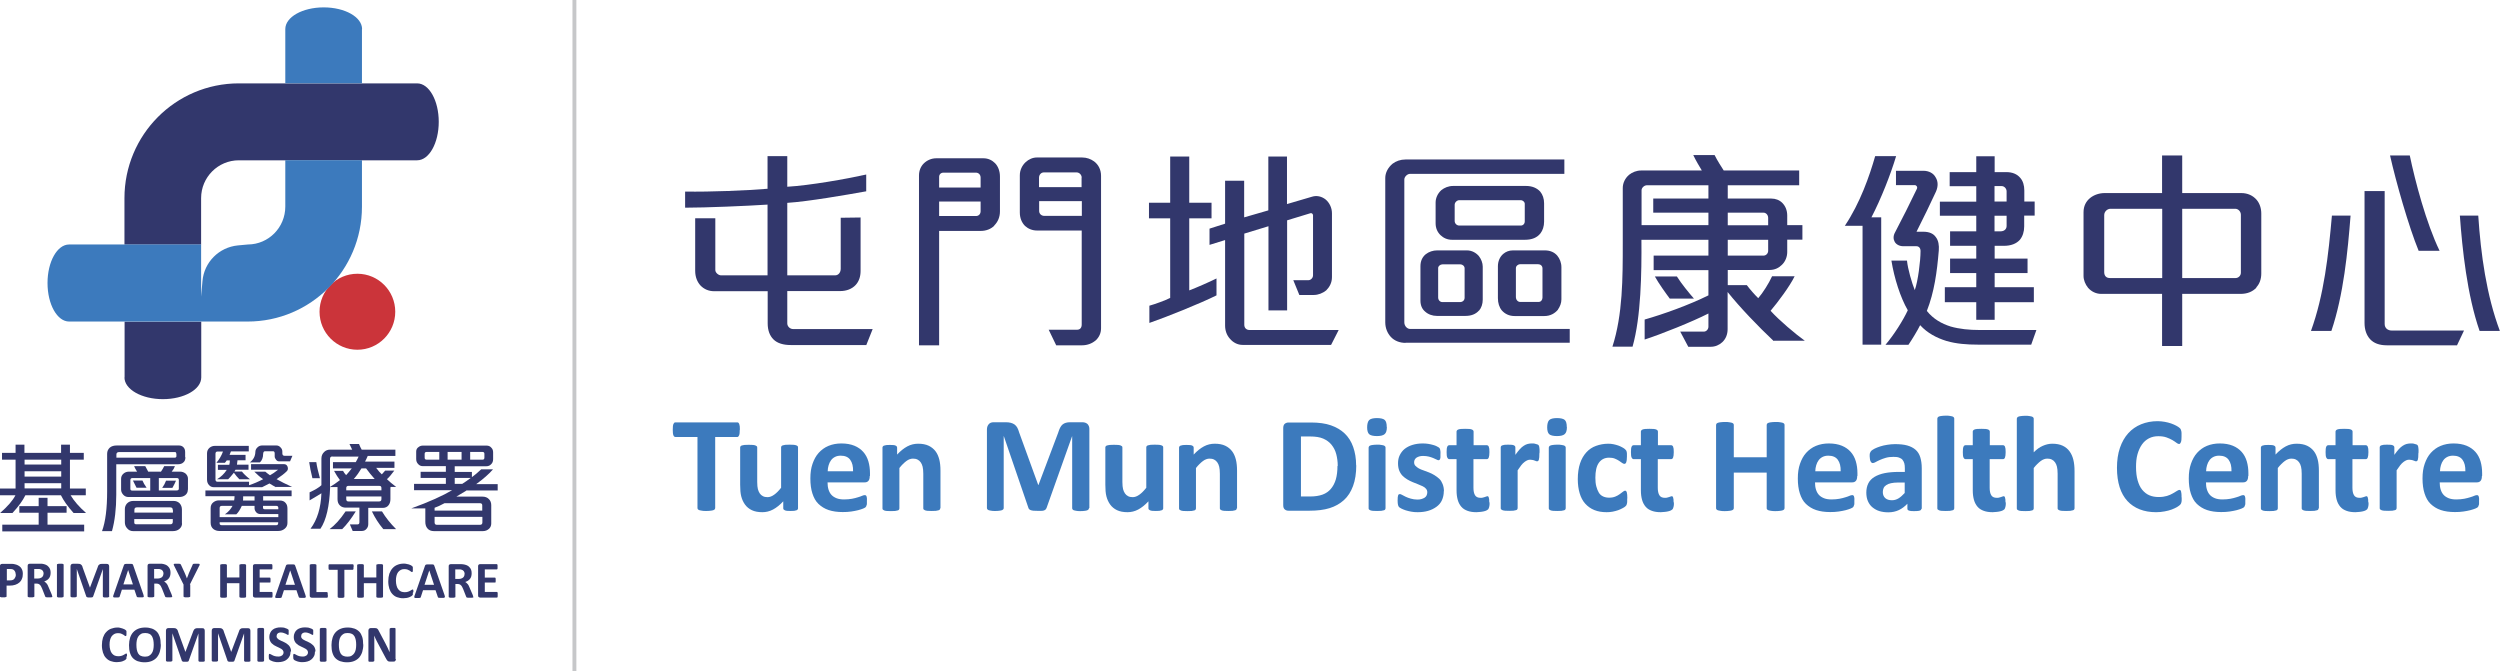 <?xml version="1.0" encoding="UTF-8"?><svg id="a" xmlns="http://www.w3.org/2000/svg" width="186.21" height="50" viewBox="0 0 186.21 50"><rect x="42.64" width=".29" height="50" fill="#c6c7c9"/><path d="M5.48,38.21c-.44-.49-.75-.93-.94-1.32H1.89c-.19.39-.51.83-.96,1.32H.01c.57-.5.95-.94,1.14-1.32H0v-.5h1.16v-2.15H.15v-.51h1.01v-.61h.66v.61h2.73v-.61h.66v.61h1.03v.51h-1.03v2.15h1.18v.5h-1.13c.25.42.63.86,1.15,1.32h-.94ZM.17,39.58v-.5h2.71v-.89h-1.44v-.49h1.44v-.62h.66v.62h1.42v.49h-1.42v.89h2.73v.5H.17ZM4.56,34.24H1.83v.36h2.73v-.36ZM4.56,35.1H1.83v.4h2.73v-.4ZM4.56,35.99H1.83v.39h2.73v-.39Z" fill="#32376c"/><path d="M13.81,34.06c0,.17-.05.3-.15.38-.09.09-.23.14-.41.14h-4.59v2.26c0,1.07-.11,1.97-.32,2.72h-.74c.26-.71.38-1.7.38-2.97v-2.79c0-.19.07-.34.2-.46.13-.11.3-.16.53-.16h4.61c.14,0,.25.04.34.13.09.09.13.21.13.36v.38ZM13.13,33.8c0-.08-.03-.13-.1-.13h-4.14c-.15,0-.22.06-.22.18v.24h4.34c.08,0,.13-.04.13-.11v-.18ZM13.99,36.48c0,.16-.06.29-.18.39-.12.1-.28.15-.46.15h-3.79c-.15,0-.28-.06-.38-.17-.1-.11-.16-.24-.16-.38v-.81c0-.17.07-.3.21-.41.11-.08.23-.12.38-.12h.6c-.11-.17-.18-.31-.22-.41h.83s.07.13.22.41h.95c.1-.14.18-.28.24-.41h.8c-.05.14-.13.28-.24.41h.63c.15,0,.28.05.4.14.12.11.18.24.18.38v.81ZM13.56,38.99c0,.16-.07.3-.2.41-.13.11-.29.16-.49.16h-2.96c-.18,0-.33-.07-.45-.22-.11-.12-.16-.27-.16-.44v-.98c0-.16.05-.29.15-.41.12-.13.28-.2.48-.2h2.99c.19,0,.34.06.46.18.11.12.17.28.17.46v1.04ZM11.19,35.61h-1.34c-.09,0-.14.05-.14.16v.64c0,.08.04.13.13.13h1.35v-.92ZM10.17,36.33c-.14-.27-.23-.45-.27-.54h.71c.06.15.16.33.31.54h-.76ZM12.87,37.99c0-.13-.06-.2-.19-.2h-2.48c-.13,0-.19.06-.19.19v.2h2.87v-.19ZM12.87,38.66h-2.87v.26c0,.09.05.13.15.13h2.54c.12,0,.18-.06.18-.19v-.21ZM13.32,35.75c0-.09-.04-.14-.13-.14h-1.36v.92h1.33c.1,0,.16-.04.16-.13v-.65ZM13.11,35.8c-.06.16-.16.34-.27.54h-.76c.12-.17.22-.35.29-.54h.74Z" fill="#32376c"/><path d="M19.6,36.97v.31h1.23c.2,0,.35.06.45.19.09.1.13.24.13.42v1.06c0,.17-.06.31-.19.42-.14.12-.3.18-.5.18h-4.37c-.18,0-.33-.05-.45-.14-.14-.11-.21-.27-.21-.47v-1.09c0-.18.06-.32.18-.42.12-.1.26-.16.43-.16h1.14c.02-.1.03-.2.03-.31h-2.17v-.43h6.42v.43h-2.14ZM20.56,36.29c-.12-.06-.28-.15-.49-.28l-.55.28h-3.58c-.15,0-.28-.05-.37-.16-.1-.1-.15-.24-.15-.41v-1.95c0-.17.06-.31.19-.42.11-.09.24-.14.4-.14h2.52v.41h-1.33c-.02.07-.06.16-.1.26h1.19v.4h-.6l-.04.33h.86v.38h-.97c-.03.06-.06.1-.08.13h.56c.09.13.29.33.6.58h-.79c-.15-.15-.28-.31-.41-.49-.2.25-.34.41-.43.49h-.83c.29-.17.54-.41.73-.7h-.66v-.38h.85c.03-.1.04-.21.04-.33h-.23c-.06.09-.11.15-.14.18h-.63c.22-.26.38-.54.49-.84h-.4c-.11,0-.16.06-.16.17v1.92c0,.1.05.16.14.16h2.36v.26c.34-.11.69-.26,1.05-.45-.2-.13-.42-.32-.66-.56h.82c.1.08.21.18.35.27.17-.09.37-.23.6-.41h-2.01v-.42h2.44c.14,0,.23.06.28.19.05.14.03.26-.07.35-.17.17-.42.36-.75.58.32.18.71.38,1.16.58h-1.2ZM20.73,38.29h-1.33c-.14,0-.25-.05-.33-.15-.07-.09-.11-.18-.11-.28v-.18h-.95c-.13.29-.27.5-.41.63h-.85c.26-.18.44-.39.57-.63h-.8c-.1,0-.16.05-.16.16v.68h4.37v-.23ZM20.73,38.9h-4.37v.09c0,.09.06.13.18.13h4.02c.11,0,.16-.05.16-.16v-.07ZM18.96,36.97h-.85c0,.15,0,.26-.01.31h.86v-.31ZM21.6,34.36h-.83c-.08,0-.15-.04-.21-.12-.06-.07-.1-.16-.1-.24v-.23c0-.1-.04-.16-.12-.16h-.6c-.08,0-.13.06-.14.19,0,.29-.09.5-.24.64h-.75c.26-.2.4-.45.41-.77,0-.14.06-.26.16-.35.09-.09.21-.14.34-.14h1.07c.12,0,.23.05.32.16.08.08.12.18.12.3v.13c0,.12.06.18.17.18h.58l-.18.42ZM20.73,37.83c0-.1-.05-.15-.15-.15h-.99v.13c0,.08.04.12.12.12h1.02v-.1Z" fill="#32376c"/><path d="M23.27,35.62c-.12-.48-.2-.88-.24-1.2h.53c.04.32.14.72.27,1.2h-.56ZM29.08,36.32v.86c0,.17-.04.32-.13.44-.1.14-.25.21-.44.21h-1.08v1.21c0,.13-.04.25-.13.35-.09.11-.21.16-.36.16h-.67l-.21-.49h.56c.1,0,.15-.05.15-.16v-1.09h-1.02c-.17,0-.32-.05-.43-.16-.12-.11-.18-.27-.18-.47v-.9h-.55c-.05,1.43-.29,2.46-.72,3.1h-.74c.5-.67.77-1.55.81-2.64-.11.08-.41.25-.88.53v-.6c.4-.18.7-.36.88-.53v-1.98c0-.21.07-.37.21-.5.11-.11.26-.17.44-.17h1.64l-.2-.42h.71c.06.16.13.3.2.42h2.51v.47h-2.06c-.08.18-.14.32-.2.42h2.19v.47h-1.36c.17.23.31.39.42.48.09-.09.17-.18.25-.28h.68c-.21.29-.4.51-.55.64.16.16.39.35.69.58h-.41ZM26.5,38.09c-.34.55-.68.99-1.01,1.32h-.94c.39-.29.79-.72,1.19-1.32h.75ZM24.76,34c-.12,0-.18.06-.18.18v2.09c.22-.13.47-.3.74-.51-.15-.19-.29-.42-.44-.69h.67c.05.1.13.21.23.32.08-.08.22-.25.42-.5h-1.4v-.47h1.7c.07-.12.14-.26.21-.41h-1.93ZM28.41,36.35c0-.11-.05-.16-.16-.16h-2.3c-.1,0-.16.05-.16.16v.17h2.62v-.16ZM28.41,36.98h-2.62v.19c0,.12.05.18.16.18h2.29c.11,0,.17-.06.17-.17v-.2ZM27.91,35.68c-.23-.25-.44-.52-.64-.79h-.35c-.16.27-.35.54-.57.79h1.56ZM28.55,39.41c-.34-.4-.62-.84-.85-1.32h.75c.27.45.62.89,1.05,1.32h-.96Z" fill="#32376c"/><path d="M34.79,36.51c-.32.2-.59.36-.8.48h1.94c.2,0,.37.06.49.19.11.11.17.26.17.45v1.36c0,.15-.05.28-.15.38-.12.12-.28.19-.47.19h-3.65c-.21,0-.38-.07-.49-.21-.1-.12-.15-.28-.15-.48v-1h-1.05c1.35-.49,2.36-.95,3.05-1.36h-2.84v-.47h2.37v-.44h-1.88v-.46h1.88v-.42h-1.72c-.14,0-.25-.05-.34-.15-.1-.1-.15-.22-.15-.38v-.56c0-.14.06-.26.19-.34.09-.07.2-.1.31-.1h4.74c.15,0,.27.05.36.16.09.09.13.2.13.35v.5c0,.16-.05.29-.15.38-.09.1-.21.15-.38.15h-2.33v.42h1.28v.39c.19-.13.42-.33.69-.58h.88c-.31.36-.73.72-1.25,1.1h1.6v.47h-2.28ZM32.72,33.66h-.93c-.11,0-.16.05-.16.14v.3c0,.09.05.14.16.14h.93v-.58ZM35.92,37.64c0-.11-.06-.16-.18-.16h-2.63c-.29.16-.54.27-.74.34v.21h3.55v-.38ZM35.92,38.5h-3.55v.41c0,.12.06.18.17.18h3.21c.12,0,.18-.06.18-.18v-.4ZM34.38,33.66h-1.04v.58h1.04v-.58ZM33.87,35.6v.44h.56c.21-.13.42-.28.63-.44h-1.19ZM36.08,33.8c0-.09-.05-.14-.15-.14h-.91v.58h.91c.1,0,.15-.05.15-.15v-.3Z" fill="#32376c"/><path d="M1.7,42.75c0,.14-.02.26-.07.37-.04.11-.11.2-.19.27-.08.07-.19.13-.31.17-.12.04-.26.06-.43.06h-.21v.8s0,.02-.01.03c0,.01-.02.02-.04.02-.02,0-.04.01-.08.02-.03,0-.07,0-.12,0s-.09,0-.12,0c-.03,0-.06,0-.08-.02-.02,0-.03-.01-.04-.02,0-.01-.01-.02-.01-.03v-2.24c0-.06.02-.11.05-.14.03-.03.07-.04.12-.04h.59c.06,0,.12,0,.17,0s.12.01.19.03c.07.01.15.04.23.08.08.04.14.09.2.15.05.06.09.13.12.21.03.08.04.17.04.27M1.17,42.79c0-.09-.02-.16-.05-.22-.03-.06-.07-.1-.11-.13-.04-.03-.09-.04-.14-.05-.05,0-.1-.01-.15-.01h-.21v.85h.23c.08,0,.15-.01.2-.03.05-.02.1-.05.13-.09.03-.04.06-.09.08-.14.02-.05.03-.11.03-.18" fill="#32376c"/><path d="M3.9,44.42s0,.03,0,.04c0,0-.02.02-.04.02-.02,0-.05.01-.08.01-.04,0-.09,0-.15,0-.05,0-.1,0-.13,0s-.06,0-.08-.01c-.02,0-.03-.02-.04-.03,0-.01-.01-.02-.02-.04l-.22-.56c-.03-.06-.05-.12-.08-.17-.03-.05-.05-.09-.09-.12-.03-.03-.07-.06-.11-.07-.04-.02-.09-.02-.14-.02h-.16v.95s0,.02-.01.03c0,.01-.02.02-.04.02-.02,0-.04.01-.08.02-.03,0-.07,0-.12,0s-.09,0-.12,0c-.03,0-.06,0-.08-.02-.02,0-.03-.01-.04-.02,0-.01-.01-.02-.01-.03v-2.27c0-.06.01-.1.04-.12.03-.03.06-.04.11-.04h.64c.07,0,.12,0,.16,0,.04,0,.08,0,.12,0,.1.01.19.04.27.07.08.03.15.08.2.14.06.06.1.12.13.2.03.08.04.16.04.26,0,.08-.01.16-.03.23-.02.07-.05.13-.09.18s-.09.1-.15.14c-.06.04-.13.07-.21.1.04.02.07.04.1.07.03.03.06.06.09.09.03.04.06.08.08.13.03.05.05.1.07.16l.21.49s.03.08.04.11c0,.02,0,.04,0,.05M3.25,42.73c0-.08-.02-.15-.06-.21-.04-.06-.1-.1-.18-.12-.03,0-.05-.01-.09-.02-.03,0-.08,0-.14,0h-.23v.71h.26c.07,0,.13,0,.19-.03.05-.02.1-.04.13-.07.04-.03.06-.07.08-.11.02-.04.03-.09.03-.15" fill="#32376c"/><path d="M4.74,44.42s0,.02-.01.03c0,.01-.02.02-.04.03-.02,0-.04.01-.08.02-.03,0-.07,0-.12,0s-.09,0-.12,0c-.03,0-.06,0-.08-.02-.02,0-.03-.01-.04-.03,0,0-.01-.02-.01-.03v-2.36s0-.02.01-.03c0-.01.02-.02.04-.02.02,0,.05-.01.08-.02.03,0,.07,0,.12,0s.09,0,.12,0c.03,0,.06,0,.08.02.02,0,.03.01.04.02,0,.01.01.02.01.03v2.36Z" fill="#32376c"/><path d="M8.14,44.42s0,.02-.01.03c0,.01-.02.02-.04.03-.02,0-.04.01-.07.02-.03,0-.07,0-.12,0s-.08,0-.12,0c-.03,0-.06,0-.07-.02-.02,0-.03-.01-.04-.03,0,0-.01-.02-.01-.03v-2.03h0l-.72,2.03s-.01.03-.02.04c-.01.01-.03.02-.05.03-.02,0-.05.01-.08.01-.03,0-.07,0-.11,0s-.08,0-.11,0c-.03,0-.06,0-.08-.02-.02,0-.04-.02-.05-.03-.01,0-.02-.02-.02-.04l-.7-2.03h0v2.03s0,.02-.01.03c0,.01-.02.02-.04.03-.02,0-.04.01-.07.02-.03,0-.07,0-.12,0s-.08,0-.11,0c-.03,0-.06,0-.07-.02-.02,0-.03-.01-.04-.03,0,0-.01-.02-.01-.03v-2.22c0-.07.02-.12.05-.15.03-.03.08-.05.14-.05h.33c.06,0,.11,0,.15.01.04,0,.08.03.11.05.03.02.06.05.08.09.02.04.04.08.05.14l.54,1.49h0l.56-1.48c.02-.05.03-.1.05-.14.02-.04.04-.07.07-.09s.06-.04.09-.05c.04,0,.08-.01.12-.01h.34s.06,0,.09.01c.03,0,.05.02.06.04.02.02.03.04.04.06,0,.02.01.05.01.09v2.22Z" fill="#32376c"/><path d="M10.68,44.3s.03.08.03.11c0,.03,0,.05-.02.06-.01.01-.04.02-.07.02-.04,0-.08,0-.15,0s-.12,0-.15,0c-.04,0-.06,0-.08-.01-.02,0-.03-.01-.04-.02,0-.01-.01-.02-.02-.04l-.17-.5h-.93l-.16.49s-.01.03-.02.05c0,.01-.02.02-.04.03-.02,0-.04.01-.08.01-.03,0-.08,0-.13,0-.06,0-.1,0-.14,0-.03,0-.06-.01-.07-.03-.01-.01-.02-.04-.01-.06,0-.03.01-.06.03-.11l.77-2.21s.02-.04.03-.05c.01-.01.03-.02.05-.03.02,0,.05-.01.09-.01.04,0,.09,0,.16,0,.08,0,.14,0,.18,0,.04,0,.08,0,.1.01.03,0,.04.02.05.03.01.01.02.03.03.06l.77,2.21ZM9.54,42.47h0l-.35,1.06h.71l-.35-1.06Z" fill="#32376c"/><path d="M12.83,44.42s0,.03,0,.04c0,0-.02.02-.04.02-.02,0-.05.01-.08.01-.04,0-.09,0-.15,0-.05,0-.1,0-.13,0-.03,0-.06,0-.08-.01-.02,0-.03-.02-.04-.03,0-.01-.01-.02-.02-.04l-.22-.56c-.03-.06-.05-.12-.08-.17-.03-.05-.05-.09-.09-.12-.03-.03-.07-.06-.11-.07-.04-.02-.09-.02-.14-.02h-.16v.95s0,.02-.01.03c0,.01-.02.02-.04.02-.02,0-.04.01-.08.02-.03,0-.07,0-.12,0s-.09,0-.12,0c-.03,0-.06,0-.08-.02-.02,0-.03-.01-.04-.02,0-.01-.01-.02-.01-.03v-2.27c0-.06.01-.1.04-.12.03-.03.06-.04.11-.04h.64c.07,0,.12,0,.16,0,.04,0,.08,0,.12,0,.1.01.19.04.27.07.08.03.15.08.2.14.06.06.1.12.13.2s.04.16.04.26c0,.08-.01.16-.03.23-.02.07-.05.13-.09.18s-.09.1-.15.14c-.06.04-.13.07-.21.1.04.02.07.04.1.07.03.03.06.06.09.09.03.04.06.08.08.13.03.05.05.1.07.16l.21.49s.03.08.04.11c0,.02,0,.04,0,.05M12.18,42.73c0-.08-.02-.15-.06-.21-.04-.06-.1-.1-.18-.12-.03,0-.05-.01-.09-.02-.03,0-.08,0-.14,0h-.23v.71h.26c.07,0,.13,0,.19-.03.05-.02.1-.04.13-.07.04-.03.06-.07.08-.11.02-.04.03-.09.03-.15" fill="#32376c"/><path d="M14.17,43.54v.88s0,.02-.01.03c0,.01-.02.02-.04.02-.02,0-.04.01-.08.02-.03,0-.07,0-.12,0s-.09,0-.12,0c-.03,0-.06,0-.08-.02-.02,0-.03-.01-.04-.02,0-.01-.01-.02-.01-.03v-.88l-.68-1.36s-.04-.08-.05-.11c0-.03,0-.05.01-.06.01-.01.04-.02.08-.02.04,0,.09,0,.16,0,.06,0,.11,0,.14,0,.04,0,.06,0,.08.01.02,0,.04.02.04.03s.02.03.03.04l.28.61c.03.06.05.12.08.19.03.07.05.13.08.21h0c.02-.07.05-.14.08-.2.03-.07.05-.13.07-.19l.27-.61s.01-.04.02-.05c0-.01.02-.02.04-.03.02,0,.05-.01.08-.01.03,0,.08,0,.13,0,.07,0,.13,0,.17,0,.04,0,.07.01.08.02.01.01.02.03.01.06,0,.03-.02.06-.05.11l-.68,1.36Z" fill="#32376c"/><path d="M18.33,44.45s0,.02-.01.03c0,.01-.02.02-.04.02-.02,0-.04.01-.08.02-.03,0-.07,0-.12,0s-.09,0-.12,0c-.03,0-.06,0-.08-.02-.02,0-.03-.01-.04-.02,0-.01-.01-.02-.01-.03v-1.01h-.93v1.01s0,.02-.01.03c0,.01-.02.02-.04.02-.02,0-.04.01-.08.02-.03,0-.07,0-.12,0s-.09,0-.12,0c-.03,0-.06,0-.08-.02-.02,0-.03-.01-.04-.02,0-.01-.01-.02-.01-.03v-2.36s0-.02.01-.03c0-.01.02-.02.04-.02.02,0,.05-.01.08-.02.03,0,.07,0,.12,0s.09,0,.12,0c.03,0,.06,0,.08.02.02,0,.03.01.04.02,0,.01.01.02.01.03v.92h.93v-.92s0-.02.01-.03c0-.01.02-.02.04-.02.02,0,.04-.01.08-.02.03,0,.07,0,.12,0s.09,0,.12,0c.03,0,.06,0,.08.02.02,0,.03.01.04.02,0,.01.01.02.01.03v2.36Z" fill="#32376c"/><path d="M20.3,44.32s0,.07,0,.09c0,.02,0,.04-.01.06,0,.02-.01.03-.02.03-.01,0-.02.01-.03.01h-1.25s-.08-.01-.11-.04c-.03-.02-.04-.07-.04-.12v-2.17c0-.06.01-.1.04-.12.03-.03.06-.04.11-.04h1.24s.02,0,.03.01c0,0,.02.02.02.03,0,.02.01.04.01.06,0,.02,0,.06,0,.1,0,.04,0,.07,0,.09,0,.02,0,.05-.01.06,0,.02-.01.03-.02.03,0,0-.02.01-.03.01h-.89v.61h.75s.02,0,.03.01c0,0,.02.02.02.03,0,.01.01.03.01.06,0,.02,0,.06,0,.09s0,.07,0,.09c0,.02,0,.04-.01.06,0,.02-.01.03-.02.03,0,0-.02,0-.03,0h-.75v.7h.9s.02,0,.03.01c0,0,.02.02.02.03,0,.02.01.04.01.06,0,.02,0,.06,0,.09" fill="#32376c"/><path d="M22.75,44.33s.02.08.03.11c0,.03,0,.05-.02.06-.01.01-.04.02-.07.03-.04,0-.08,0-.15,0s-.12,0-.15,0c-.04,0-.06,0-.08-.01-.02,0-.03-.01-.04-.02,0-.01-.01-.02-.02-.04l-.17-.5h-.93l-.16.49s-.01.03-.02.05c0,.01-.02.02-.04.03-.02,0-.04.01-.08.01-.03,0-.08,0-.13,0-.06,0-.1,0-.14,0-.03,0-.06-.01-.07-.03-.01-.01-.02-.04-.01-.06,0-.03.01-.06.03-.11l.77-2.21s.02-.04.03-.05.03-.02.05-.03c.02,0,.05-.01.09-.01.04,0,.09,0,.16,0,.08,0,.14,0,.18,0,.04,0,.08,0,.1.01.02,0,.04.02.05.03.01.01.02.03.03.06l.77,2.21ZM21.61,42.5h0l-.35,1.06h.71l-.35-1.06Z" fill="#32376c"/><path d="M24.42,44.31s0,.07,0,.1c0,.03,0,.05-.01.06,0,.02-.01.03-.02.04,0,0-.02.01-.03.01h-1.14s-.08-.01-.11-.04c-.03-.02-.04-.07-.04-.12v-2.27s0-.02.01-.03c0-.01.02-.02.04-.02.02,0,.05-.01.08-.02.03,0,.07,0,.12,0s.09,0,.12,0c.03,0,.06,0,.08.02.02,0,.03.01.04.02,0,.01.01.02.01.03v2.01h.78s.02,0,.03.01c0,0,.02.02.02.03,0,.02.01.04.01.06,0,.03,0,.06,0,.1" fill="#32376c"/><path d="M26.33,42.23s0,.07,0,.1c0,.03,0,.05-.01.06,0,.02-.01.03-.02.04,0,0-.02.01-.03.01h-.62v2.01s0,.02-.01.03c0,.01-.02.02-.04.03-.02,0-.05.01-.08.02-.03,0-.07,0-.12,0s-.09,0-.12,0c-.03,0-.06,0-.08-.02-.02,0-.03-.01-.04-.03,0-.01-.01-.02-.01-.03v-2.01h-.62s-.02,0-.03-.01c0,0-.02-.02-.02-.04,0-.02-.01-.04-.01-.06,0-.03,0-.06,0-.1s0-.07,0-.1c0-.03,0-.05.01-.06,0-.02.01-.03.02-.03,0,0,.02-.01.03-.01h1.75s.02,0,.03.01c0,0,.02.02.02.03,0,.02.01.04.01.06,0,.03,0,.06,0,.1" fill="#32376c"/><path d="M28.53,44.45s0,.02-.01.03c0,.01-.02.02-.04.02-.02,0-.04.01-.08.02-.03,0-.07,0-.12,0s-.09,0-.12,0c-.03,0-.06,0-.08-.02-.02,0-.03-.01-.04-.02,0-.01-.01-.02-.01-.03v-1.01h-.93v1.01s0,.02-.01.03c0,.01-.02.02-.04.02-.02,0-.04.01-.08.02-.03,0-.07,0-.12,0s-.09,0-.12,0c-.03,0-.06,0-.08-.02-.02,0-.03-.01-.04-.02,0-.01-.01-.02-.01-.03v-2.36s0-.02.01-.03c0-.01.02-.02.04-.02.02,0,.05-.01.08-.02.03,0,.07,0,.12,0s.09,0,.12,0c.03,0,.06,0,.08.02.02,0,.03.01.04.02,0,.01.01.02.01.03v.92h.93v-.92s0-.02.01-.03c0-.01.02-.02.04-.02.02,0,.04-.01.08-.02.03,0,.07,0,.12,0s.09,0,.12,0c.03,0,.06,0,.08.02.02,0,.03.01.04.02,0,.01.01.02.01.03v2.36Z" fill="#32376c"/><path d="M30.75,44.14s0,.06,0,.08c0,.02,0,.04,0,.06,0,.02,0,.03-.02.04,0,.01-.02.02-.03.04-.01.01-.04.03-.08.06-.04.02-.09.05-.15.07-.06.02-.12.04-.2.05-.08.01-.16.02-.24.02-.17,0-.32-.03-.46-.08-.14-.05-.25-.13-.35-.24-.1-.11-.17-.24-.22-.39-.05-.16-.08-.34-.08-.55s.03-.4.08-.57c.06-.16.14-.3.24-.41.1-.11.22-.2.36-.25.14-.06.3-.09.47-.09.07,0,.14,0,.2.02.06.01.12.03.18.04.05.02.1.04.15.06.04.02.07.05.09.06.02.02.03.03.04.04,0,.01.01.03.02.05,0,.02,0,.04,0,.06,0,.02,0,.05,0,.09,0,.04,0,.07,0,.1,0,.03,0,.05-.01.06,0,.02-.01.03-.02.04,0,0-.02.01-.03.01-.02,0-.04-.01-.07-.03-.03-.02-.07-.05-.11-.08-.05-.03-.1-.05-.17-.08-.06-.02-.14-.03-.23-.03-.1,0-.19.02-.26.06-.08.04-.14.1-.2.17-.05.07-.1.17-.12.27-.03.11-.04.23-.04.36,0,.15.02.27.05.38.03.11.07.2.13.27.06.07.12.12.2.16.08.03.17.05.27.05.09,0,.17-.01.23-.03.07-.02.12-.04.17-.07.05-.03.09-.05.12-.07.03-.02.05-.03.07-.03.01,0,.02,0,.03,0,0,0,.01.02.02.03,0,.02,0,.04.01.06,0,.03,0,.06,0,.11" fill="#32376c"/><path d="M33.11,44.33s.03.08.03.11c0,.03,0,.05-.02.06-.01.01-.04.02-.07.03-.04,0-.08,0-.15,0s-.12,0-.15,0c-.04,0-.06,0-.08-.01-.02,0-.03-.01-.04-.02,0-.01-.01-.02-.02-.04l-.17-.5h-.93l-.16.49s-.01.03-.02.05c0,.01-.02.02-.04.03-.02,0-.04.01-.08.01-.03,0-.08,0-.13,0-.06,0-.1,0-.14,0-.03,0-.06-.01-.07-.03-.01-.01-.02-.04-.01-.06,0-.03.01-.06.03-.11l.77-2.21s.02-.04.03-.05c.01-.01.03-.02.05-.03.02,0,.05-.01.09-.01.04,0,.09,0,.16,0,.08,0,.14,0,.18,0,.04,0,.08,0,.1.01.03,0,.04.02.05.03.01.01.02.03.03.06l.77,2.21ZM31.97,42.5h0l-.35,1.06h.71l-.35-1.06Z" fill="#32376c"/><path d="M35.26,44.45s0,.03,0,.04c0,0-.02.02-.04.02-.02,0-.05.01-.08.01-.04,0-.09,0-.15,0-.05,0-.1,0-.13,0-.03,0-.06,0-.08-.01-.02,0-.03-.02-.04-.03,0-.01-.01-.02-.02-.04l-.22-.56c-.03-.06-.05-.12-.08-.17-.03-.05-.05-.09-.09-.12-.03-.03-.07-.06-.11-.07-.04-.02-.09-.02-.14-.02h-.16v.95s0,.02-.01.03c0,.01-.02.02-.04.02-.02,0-.04.01-.08.02-.03,0-.07,0-.12,0s-.09,0-.12,0c-.03,0-.06,0-.08-.02-.02,0-.03-.01-.04-.02,0-.01-.01-.02-.01-.03v-2.27c0-.06.01-.1.04-.12.03-.02.06-.04.11-.04h.64c.07,0,.12,0,.16,0,.04,0,.08,0,.12.01.1.01.19.04.27.07.08.03.15.08.2.14.06.06.1.12.13.2.03.08.04.16.04.26,0,.08-.01.16-.03.23-.02.07-.05.13-.09.18-.04.05-.09.1-.15.14-.06.04-.13.07-.21.1.04.02.07.04.1.07.03.03.06.06.09.09.03.04.06.08.08.13.03.05.05.1.07.16l.21.49s.03.08.04.11c0,.02,0,.04,0,.05M34.61,42.76c0-.08-.02-.15-.06-.21-.04-.06-.1-.1-.18-.12-.03,0-.05-.01-.09-.02-.03,0-.08,0-.14,0h-.23v.71h.26c.07,0,.13,0,.19-.03.05-.02.1-.04.13-.07.04-.03.06-.07.08-.11s.03-.09.03-.15" fill="#32376c"/><path d="M37.07,44.32s0,.07,0,.09c0,.02,0,.04-.01.06,0,.02-.01.03-.02.03,0,0-.02.01-.03.01h-1.25s-.08-.01-.11-.04c-.03-.02-.04-.07-.04-.12v-2.17c0-.06.01-.1.04-.12.03-.03.06-.04.11-.04h1.24s.02,0,.03.01c0,0,.02.02.02.03,0,.02.01.04.01.06,0,.02,0,.06,0,.1,0,.04,0,.07,0,.09,0,.02,0,.05-.01.06,0,.02-.01.03-.02.03,0,0-.02.01-.03.01h-.89v.61h.75s.02,0,.03.01c0,0,.02.02.02.03,0,.01.01.03.01.06,0,.02,0,.06,0,.09s0,.07,0,.09c0,.02,0,.04-.01.06,0,.02-.01.03-.02.03,0,0-.02,0-.03,0h-.75v.7h.9s.02,0,.03.01c0,0,.02.02.02.03,0,.02.01.04.01.06,0,.02,0,.06,0,.09" fill="#32376c"/><path d="M9.42,48.9s0,.06,0,.08c0,.02,0,.04,0,.06,0,.02,0,.03-.02.04,0,.01-.02.02-.03.04-.01.01-.04.03-.08.06-.04.02-.09.05-.15.07-.06.02-.12.04-.2.05-.08.01-.16.02-.24.02-.17,0-.32-.03-.46-.08-.14-.05-.25-.13-.35-.24-.1-.1-.17-.24-.22-.39-.05-.16-.08-.34-.08-.55s.03-.4.08-.57c.06-.16.13-.3.24-.41.1-.11.22-.2.36-.25s.3-.09.47-.09c.07,0,.14,0,.2.02.06.01.12.03.18.05.05.02.1.04.15.06.04.02.07.05.09.06.02.02.03.03.04.04,0,.01.01.03.02.04,0,.02,0,.04,0,.06,0,.02,0,.05,0,.09,0,.04,0,.07,0,.1,0,.03,0,.05-.01.07,0,.02-.01.03-.02.04,0,0-.02.01-.03.01-.02,0-.04-.01-.07-.03-.03-.02-.07-.05-.11-.08-.05-.03-.1-.05-.17-.08-.06-.02-.14-.03-.23-.03-.1,0-.19.02-.26.06-.08.04-.14.1-.2.17-.05.08-.1.17-.12.27-.03.11-.04.23-.04.36,0,.15.02.27.05.38.03.11.07.2.13.27.06.07.12.12.2.16.08.03.17.05.27.05.09,0,.17-.01.23-.03.07-.02.12-.04.17-.07.05-.03.09-.05.12-.07.03-.02.05-.03.07-.03.01,0,.02,0,.03,0,0,0,.01.02.02.03,0,.02,0,.04.01.06,0,.03,0,.06,0,.11" fill="#32376c"/><path d="M11.98,48c0,.21-.03.39-.08.56-.05.16-.13.3-.23.42-.1.11-.23.2-.38.26-.15.06-.32.09-.52.09s-.36-.03-.51-.08c-.14-.05-.26-.13-.36-.23-.1-.1-.17-.24-.22-.4-.05-.16-.07-.35-.07-.57,0-.2.03-.38.08-.55.05-.16.13-.3.23-.41.1-.11.23-.2.38-.26.15-.06.32-.09.52-.09s.35.03.5.08c.14.05.26.13.36.23.1.1.17.24.22.39.05.16.07.35.07.56M11.45,48.03c0-.13-.01-.25-.03-.36-.02-.11-.06-.2-.1-.28-.05-.08-.11-.14-.2-.18-.08-.04-.18-.06-.31-.06s-.23.02-.31.07c-.08.05-.15.11-.2.19-.05.08-.09.17-.11.28-.02.1-.03.22-.03.33,0,.14.01.26.03.37.02.11.06.2.1.28.05.08.11.14.2.18.08.04.19.06.31.06s.23-.02.31-.07c.08-.05.15-.11.2-.19.05-.08.09-.17.11-.28.02-.11.03-.22.03-.34" fill="#32376c"/><path d="M15.26,49.21s0,.02-.01.03c0,.01-.02.02-.04.03-.02,0-.04.01-.07.02-.03,0-.07,0-.12,0s-.08,0-.12,0c-.03,0-.06,0-.07-.02-.02,0-.03-.01-.04-.03,0-.01-.01-.02-.01-.03v-2.03h0l-.72,2.03s-.01.03-.02.04c-.01.01-.03.02-.05.03-.02,0-.05.01-.08.01-.03,0-.07,0-.11,0s-.08,0-.11,0c-.03,0-.06,0-.08-.02-.02,0-.04-.02-.05-.03-.01-.01-.02-.02-.02-.04l-.7-2.03h0v2.03s0,.02-.01.03c0,.01-.02.02-.04.03-.02,0-.04.01-.07.02-.03,0-.07,0-.12,0s-.08,0-.12,0c-.03,0-.06,0-.07-.02-.02,0-.03-.01-.04-.03,0-.01-.01-.02-.01-.03v-2.22c0-.07.02-.12.05-.15.03-.03.08-.05.14-.05h.33c.06,0,.11,0,.15.01.04,0,.08.03.11.05.03.02.06.05.08.09.02.04.04.08.05.14l.54,1.49h0l.56-1.48c.02-.05.03-.1.06-.14.02-.04.04-.07.07-.09.03-.02.06-.04.09-.05s.08-.01.12-.01h.34s.06,0,.09.01c.03,0,.05.02.06.04.02.02.03.04.04.06,0,.03.01.05.01.09v2.22Z" fill="#32376c"/><path d="M18.66,49.21s0,.02-.01.03c0,.01-.02.02-.04.03-.02,0-.04.01-.07.02-.03,0-.07,0-.12,0s-.08,0-.12,0c-.03,0-.05,0-.07-.02-.02,0-.03-.01-.04-.03,0-.01-.01-.02-.01-.03v-2.03h0l-.72,2.03s-.01.03-.02.04c-.01.01-.03.02-.05.03-.02,0-.05.01-.08.01-.03,0-.07,0-.11,0s-.08,0-.11,0c-.03,0-.06,0-.08-.02-.02,0-.04-.02-.05-.03-.01-.01-.02-.02-.02-.04l-.7-2.03h0v2.03s0,.02-.01.03c0,.01-.02.02-.04.03-.02,0-.04.01-.07.02-.03,0-.07,0-.12,0s-.08,0-.11,0c-.03,0-.06,0-.07-.02-.02,0-.03-.01-.04-.03,0-.01-.01-.02-.01-.03v-2.22c0-.07.02-.12.05-.15.03-.03.08-.05.14-.05h.33c.06,0,.11,0,.15.01.04,0,.08.03.11.05.03.02.06.05.08.09.02.04.04.08.05.14l.54,1.49h0l.56-1.48c.02-.05.03-.1.05-.14.02-.04.04-.07.07-.09.03-.02.06-.04.09-.05.04,0,.08-.01.12-.01h.34s.06,0,.09.01c.02,0,.05.02.06.04.02.02.03.04.04.06,0,.03.01.05.01.09v2.22Z" fill="#32376c"/><path d="M19.67,49.21s0,.02-.01.03c0,.01-.02.02-.04.03-.02,0-.04.01-.08.02-.03,0-.07,0-.12,0s-.09,0-.12,0c-.03,0-.06,0-.08-.02-.02,0-.03-.01-.04-.03,0-.01-.01-.02-.01-.03v-2.36s0-.02.01-.03c0-.01.02-.02.04-.03.02,0,.05-.01.08-.02.03,0,.07,0,.12,0s.09,0,.12,0c.03,0,.06,0,.08.02.02,0,.03.02.04.03,0,.01.01.02.01.03v2.36Z" fill="#32376c"/><path d="M21.64,48.53c0,.13-.02.25-.07.34-.05.1-.11.18-.2.25-.08.07-.18.12-.29.15-.11.03-.23.05-.36.05-.09,0-.17,0-.24-.02-.07-.01-.14-.03-.19-.05-.06-.02-.1-.04-.14-.06-.04-.02-.07-.04-.08-.06-.02-.02-.03-.04-.04-.07,0-.03-.01-.08-.01-.14,0-.04,0-.07,0-.1,0-.03,0-.05.01-.07,0-.02.01-.03.02-.04,0,0,.02-.01.03-.01.02,0,.04.01.08.03.03.02.07.04.13.07.05.03.11.05.18.07.07.02.15.03.25.03.06,0,.12,0,.17-.02.05-.02.09-.04.12-.06.03-.03.06-.06.08-.1.02-.04.03-.08.03-.13,0-.06-.02-.1-.05-.15-.03-.04-.07-.08-.12-.11-.05-.03-.11-.06-.17-.09s-.13-.06-.19-.09c-.07-.03-.13-.07-.19-.1-.06-.04-.12-.09-.17-.14-.05-.05-.09-.12-.12-.19-.03-.07-.05-.16-.05-.27,0-.12.02-.22.07-.32.04-.09.1-.17.18-.23.07-.06.16-.1.27-.13.1-.03.21-.04.32-.04.06,0,.12,0,.18.01.06,0,.11.02.16.04.05.02.1.03.14.05.04.02.07.04.08.05.01.01.02.02.03.03,0,0,0,.02.01.04,0,.01,0,.03,0,.06,0,.02,0,.05,0,.08,0,.04,0,.07,0,.09,0,.03,0,.05,0,.06,0,.02-.01.03-.02.04,0,0-.02.01-.03.01s-.04,0-.07-.03c-.03-.02-.07-.04-.11-.06-.05-.02-.1-.04-.16-.06-.06-.02-.12-.03-.19-.03-.06,0-.1,0-.14.02-.04.01-.08.03-.1.06-.03.02-.05.05-.06.09s-.02.07-.02.11c0,.06.01.1.05.14.03.04.07.08.12.11.05.03.11.06.17.09.06.03.13.06.2.09.07.03.13.07.2.11.06.04.12.09.17.14.05.05.09.12.12.19.03.07.05.16.05.26" fill="#32376c"/><path d="M23.46,48.53c0,.13-.02.25-.07.34-.05.1-.11.18-.2.25-.08.07-.18.12-.29.15-.11.03-.23.05-.36.05-.09,0-.17,0-.24-.02-.07-.01-.14-.03-.19-.05-.06-.02-.1-.04-.14-.06-.04-.02-.06-.04-.08-.06-.02-.02-.03-.04-.04-.07,0-.03-.01-.08-.01-.14,0-.04,0-.07,0-.1,0-.03,0-.05.01-.07,0-.02.01-.03.02-.04,0,0,.02-.01.03-.01.02,0,.04.01.08.03.03.02.07.04.13.07.05.03.11.05.18.07.07.02.15.03.25.03.06,0,.12,0,.17-.02.05-.02.09-.04.12-.06.03-.03.06-.06.08-.1.02-.04.03-.08.03-.13,0-.06-.02-.1-.05-.15-.03-.04-.07-.08-.12-.11-.05-.03-.11-.06-.17-.09-.06-.03-.13-.06-.19-.09-.07-.03-.13-.07-.19-.1-.06-.04-.12-.09-.17-.14-.05-.05-.09-.12-.12-.19-.03-.07-.05-.16-.05-.27,0-.12.02-.22.07-.32.04-.09.1-.17.18-.23.08-.06.16-.1.27-.13.1-.03.21-.04.32-.04.06,0,.12,0,.18.01.06,0,.11.02.17.04.05.02.1.03.14.05.04.02.07.04.08.05.01.01.02.02.03.03,0,0,0,.02.01.04,0,.01,0,.03,0,.06,0,.02,0,.05,0,.08,0,.04,0,.07,0,.09,0,.03,0,.05,0,.06,0,.02-.01.03-.02.04,0,0-.02.01-.03.01s-.04,0-.07-.03c-.03-.02-.07-.04-.11-.06-.05-.02-.1-.04-.16-.06-.06-.02-.12-.03-.19-.03-.06,0-.1,0-.14.02-.04.01-.07.03-.1.06-.03.02-.05.05-.06.09s-.02.07-.02.11c0,.06.01.1.04.14.03.04.07.08.12.11.05.03.11.06.17.09.06.03.13.06.2.09s.13.07.2.11c.06.04.12.09.17.14.05.05.09.12.12.19.03.07.05.16.05.26" fill="#32376c"/><path d="M24.32,49.21s0,.02-.01.03c0,.01-.02.02-.04.03-.02,0-.04.01-.08.02-.03,0-.07,0-.12,0s-.09,0-.12,0c-.03,0-.06,0-.08-.02-.02,0-.03-.01-.04-.03,0-.01-.01-.02-.01-.03v-2.36s0-.02.01-.03c0-.01.02-.02.04-.03.02,0,.05-.01.08-.02.03,0,.07,0,.12,0s.09,0,.12,0c.03,0,.06,0,.08.02.02,0,.03.02.04.03,0,.01.01.02.01.03v2.36Z" fill="#32376c"/><path d="M27.06,48c0,.21-.03.39-.08.56-.05.16-.13.3-.23.42-.1.11-.23.2-.38.26-.15.06-.32.09-.52.09s-.36-.03-.51-.08c-.14-.05-.26-.13-.36-.23-.1-.1-.17-.24-.22-.4-.05-.16-.07-.35-.07-.57,0-.2.03-.38.08-.55.05-.16.13-.3.23-.41.1-.11.23-.2.38-.26.15-.06.32-.09.52-.09s.35.03.5.08c.14.05.26.13.36.23.1.1.17.24.22.39.05.16.07.35.07.56M26.53,48.03c0-.13-.01-.25-.03-.36-.02-.11-.06-.2-.1-.28-.05-.08-.11-.14-.2-.18-.08-.04-.18-.06-.31-.06s-.23.02-.31.07c-.08.05-.15.11-.2.19-.05.08-.09.17-.11.28-.02.1-.03.22-.03.33,0,.14.01.26.03.37.02.11.06.2.1.28.05.08.11.14.2.18.08.04.18.06.31.06s.23-.02.31-.07c.08-.05.15-.11.2-.19.05-.08.09-.17.11-.28.02-.11.03-.22.03-.34" fill="#32376c"/><path d="M29.49,49.1s0,.06-.02.08c-.01.02-.02.04-.04.06-.02.02-.04.03-.06.03-.02,0-.05.01-.07.01h-.22s-.08,0-.12-.01c-.03,0-.06-.03-.09-.05-.03-.02-.05-.06-.08-.1-.03-.04-.05-.09-.09-.16l-.62-1.17c-.04-.07-.07-.14-.11-.22-.04-.08-.07-.16-.1-.23h0c0,.09,0,.18.01.28,0,.09,0,.19,0,.28v1.31s0,.02-.01.03c0,.01-.02.02-.04.03-.02,0-.04.01-.07.02-.03,0-.07,0-.11,0s-.08,0-.11,0c-.03,0-.05,0-.07-.02-.02,0-.03-.02-.03-.03,0-.01,0-.02,0-.03v-2.24c0-.06.02-.11.05-.14.04-.03.08-.05.13-.05h.27s.09,0,.12.01c.03,0,.06.02.09.04.03.02.05.05.07.08s.05.08.07.13l.48.91c.03.06.06.11.08.16.03.05.05.11.08.16.03.05.05.11.07.16.02.05.05.1.07.15h0c0-.09,0-.18,0-.28,0-.1,0-.19,0-.28v-1.17s0-.02.01-.03c0-.01.02-.02.04-.03.02,0,.04-.01.07-.02.03,0,.07,0,.11,0,.04,0,.08,0,.11,0,.03,0,.05,0,.07.02.02,0,.03.02.03.03,0,.01,0,.02,0,.03v2.24Z" fill="#32376c"/><path d="M29.44,23.22c0,1.56-1.26,2.83-2.82,2.83s-2.82-1.27-2.82-2.83,1.26-2.83,2.82-2.83,2.82,1.27,2.82,2.83Z" fill="#cb343a"/><path d="M32.68,9.07c0,1.59-.72,2.87-1.61,2.87h-13.28c-1.55,0-2.81,1.26-2.81,2.82v3.46h-5.71v-3.46c0-4.72,3.81-8.55,8.52-8.55h13.28c.89,0,1.61,1.28,1.61,2.87Z" fill="#32376c"/><path d="M9.27,28.11s0,0,0,0c0,.89,1.28,1.62,2.86,1.62s2.86-.72,2.86-1.62c0,0,0,0,0-.01v-4.14h-5.71v4.15Z" fill="#32376c"/><path d="M26.96,2.17v4.03h-5.71V2.17c0-.9,1.28-1.62,2.86-1.62s2.86.72,2.86,1.62Z" fill="#3c7abd"/><path d="M26.96,11.94v3.46c0,4.72-3.81,8.55-8.52,8.55H5.15c-.89,0-1.61-1.28-1.61-2.87s.72-2.87,1.61-2.87h9.83v3.88l.1-1.15c.12-1.41,1.23-2.52,2.63-2.66l.76-.07c1.54-.01,2.78-1.27,2.78-2.82v-3.46h5.71Z" fill="#3c7abd"/><path d="M64.54,25.7h-5.64c-.55,0-1-.13-1.29-.42-.27-.27-.43-.66-.43-1.2v-2.39h-4c-.39,0-.74-.15-1-.42-.24-.26-.4-.63-.4-1.1v-3.91h1.5v3.85c0,.21.24.4.43.4h3.46v-5.27c-1.53.1-4.61.23-6.14.23v-1.2c1.95.03,4.56-.08,6.14-.21v-2.43h1.47v2.28c1.69-.1,4.41-.58,5.88-.91v1.25c-1.5.27-4.33.76-5.88.86v5.4h3.56c.26,0,.42-.23.42-.49v-3.8l1.48-.02v3.98c0,.44-.13.79-.37,1.05-.27.29-.68.45-1.14.45h-3.95v2.41c0,.23.21.42.43.42h5.93l-.47,1.18Z" fill="#32376c"/><path d="M74.06,16.81c-.24.24-.6.39-1,.39h-3.11v8.52h-1.5v-12.65c0-.37.14-.68.35-.89.24-.24.58-.39.92-.39h3.54c.35,0,.64.15.85.36.24.24.37.61.37,1v2.6c0,.42-.16.79-.43,1.05ZM73.04,13.23c0-.23-.16-.37-.35-.37h-2.42c-.19,0-.32.13-.32.32v.79h3.09v-.74ZM73.04,15.01h-3.09v1.08h2.75c.18,0,.34-.13.34-.36v-.73ZM81.6,25.36c-.24.21-.6.36-1,.36h-1.93l-.56-1.16h2.11c.23,0,.35-.15.35-.39v-7h-3.33c-.35,0-.66-.13-.89-.34-.24-.24-.39-.58-.39-1v-2.77c0-.4.18-.74.42-.97.24-.23.55-.36.85-.36h3.37c.34,0,.64.11.89.29.32.24.52.61.52,1.08v11.35c0,.36-.14.66-.4.91ZM80.57,13.23c0-.18-.15-.39-.39-.39h-2.42c-.23,0-.37.19-.37.4v.7h3.17v-.71ZM80.57,14.98h-3.17v.73c0,.21.16.37.39.37h2.79v-1.1Z" fill="#32376c"/><path d="M85.61,24.05v-1.28c.4-.11,1.18-.39,1.55-.58v-5.93h-1.58v-1.16h1.58v-3.44h1.42v3.44h1.66v1.16h-1.66v5.37c.5-.19,1.47-.61,2.03-.89v1.26c-1.27.63-3.75,1.62-4.99,2.05ZM99.12,25.69h-6.57c-.37,0-.71-.18-.95-.47-.23-.26-.35-.6-.35-.97v-6.37l-1.16.36v-1.21l1.16-.37v-3.2h1.42v2.73l1.8-.52v-4.01h1.39v3.54l1.87-.55c.35-.11.72-.02,1.01.21.27.23.47.6.47,1.03v4.75c0,.42-.18.74-.43.99-.26.21-.6.34-.92.34h-1.08l-.45-1.1h1.13c.16,0,.34-.16.34-.36v-4.48c0-.1-.11-.18-.19-.15l-1.74.53v6.71h-1.39v-6.27l-1.8.55v6.79c0,.24.16.39.39.39h6.64l-.56,1.1Z" fill="#32376c"/><path d="M104.7,25.54c-.45,0-.84-.16-1.1-.44s-.42-.66-.42-1.1v-10.74c0-.4.21-.79.55-1.07.26-.19.58-.31.95-.31h11.84v1.07h-11.5c-.19,0-.42.21-.42.42v10.64c0,.29.23.49.42.49h11.9v1.03h-12.23ZM110.16,23.13c-.24.27-.58.4-1,.4h-2.14c-.32,0-.64-.11-.87-.32-.23-.19-.35-.47-.35-.82v-2.56c0-.39.14-.68.39-.89.24-.19.55-.29.85-.29h2.22c.37,0,.68.18.89.42.18.23.29.52.29.79v2.46c0,.32-.1.61-.27.81ZM114.73,17.39c-.24.31-.63.47-1.14.47h-5.44c-.34,0-.63-.13-.85-.34-.24-.23-.37-.53-.37-.89v-1.55c0-.31.14-.66.43-.92.23-.18.52-.31.89-.31h5.41c.47,0,.82.16,1.06.42.19.23.29.53.29.87v1.37c0,.34-.1.65-.27.87ZM109.09,19.98c0-.16-.16-.29-.31-.29h-1.34c-.16,0-.32.13-.32.27v2.2c0,.19.14.34.31.34h1.32c.19,0,.34-.13.34-.32v-2.2ZM113.57,15.18c0-.13-.13-.27-.31-.27h-4.57c-.16,0-.34.16-.34.34v1.21c0,.19.16.34.34.34h4.59c.16,0,.29-.13.29-.31v-1.31ZM116.04,23.07c-.23.27-.56.47-1.01.47h-2.22c-.4,0-.72-.16-.95-.42-.19-.23-.29-.55-.29-.91v-2.38c0-.36.14-.7.4-.92.19-.16.43-.26.72-.26h2.37c.42,0,.72.15.93.39.19.23.31.53.31.87v2.39c0,.27-.1.53-.26.76ZM114.89,19.99c0-.19-.15-.31-.32-.31h-1.34c-.16,0-.32.13-.32.29v2.15c0,.23.16.37.32.37h1.37c.18,0,.29-.16.29-.32v-2.18Z" fill="#32376c"/><path d="M132.11,25.4c-1.14-1.07-2.53-2.52-3.43-3.65v2.77c0,.39-.14.73-.4.97-.23.21-.52.34-.87.34h-1.66l-.6-1.13h1.76c.19,0,.34-.18.34-.36v-.99c-1.19.61-3.54,1.55-4.75,1.94v-1.49c1.4-.4,3.3-1.08,4.75-1.8v-1.88h-4.08v-1.08h4.08v-1.18h-4.99c.02,2.49-.03,5.74-.66,7.96h-1.5c.77-2.39.77-5.13.77-7.67v-4.14c0-.39.18-.74.47-.99.24-.19.56-.32.89-.32h4.53c-.13-.21-.47-.78-.64-1.15h1.59c.18.37.52.91.68,1.15h5.62v1.1h-5.32v.99h3.24c.32,0,.61.11.82.32.23.23.37.55.37.95v.71h1.13v1.08h-1.13v.92c0,.34-.13.7-.39.95-.23.23-.53.39-.93.39h-3.11v1.13h1.42c.23.31.61.74.85.97.34-.39.79-1.1,1.03-1.63h1.68c-.35.73-1.24,1.92-1.79,2.57.63.7,1.85,1.73,2.55,2.23h-2.3ZM127.25,15.84h-4.11v-1.05h4.11v-.99h-4.59c-.18,0-.39.18-.39.37v2.6h4.98v-.94ZM124.37,22.24c-.27-.36-.84-1.15-1.11-1.65h1.64c.32.52.92,1.25,1.27,1.65h-1.8ZM131.7,16.23c0-.21-.15-.39-.35-.39h-2.66v.94h3.01v-.55ZM131.7,17.86h-3.01v1.18h2.66c.19,0,.35-.16.35-.36v-.82Z" fill="#32376c"/><path d="M139.4,16.19h.72v9.48h-1.39v-8.85h-1.32c1.14-1.7,1.84-3.72,2.26-5.19h1.56c-.4,1.34-1.13,3.2-1.84,4.56ZM151.3,25.67h-3.99c-.81,0-1.59-.06-2.32-.27-.74-.23-1.42-.58-1.97-1.18-.18.37-.61,1.08-.87,1.46h-1.71c.63-.74,1.32-1.83,1.66-2.57-.55-.95-1.01-2.39-1.22-3.7h1.16c.06.63.37,1.68.58,2.2.24-.65.43-2.18.43-2.91,0-.23-.13-.36-.31-.36h-.97c-.29,0-.53-.13-.64-.32-.11-.19-.13-.44.02-.71.47-.89,1.22-2.38,1.63-3.25.06-.13-.03-.27-.16-.27h-1.4v-1.07h2.03c.43,0,.77.19.93.5.18.29.19.66.02,1.05-.32.71-1,2.1-1.45,2.99h.5c.47,0,.76.15.93.39.21.26.26.63.23,1-.13,1.6-.34,3.12-.89,4.51.48.6,1.1.95,1.77,1.16.66.19,1.4.26,2.14.26h4.25l-.39,1.1ZM150.77,16.07v.79c0,.4-.11.74-.32,1-.26.29-.66.45-1.19.45h-.69v.95h2.45v1.08h-2.45v1.05h2.92v1.12h-2.92v1.31h-1.37v-1.31h-2.34v-1.12h2.34v-1.05h-1.95v-1.08h1.95v-.95h-1.95v-1.08h1.95v-1.16h-2.71v-1.05h2.71v-1.15h-1.98v-1.05h1.98v-1.18h1.37v1.18h.87c.47,0,.81.16,1.03.42.21.23.31.57.31.95v.82h.77v1.05h-.77ZM149.46,14.25c0-.19-.16-.39-.37-.39h-.53v1.15h.9v-.76ZM149.46,16.07h-.9v1.16h.45c.27,0,.45-.16.45-.4v-.76Z" fill="#32376c"/><path d="M168.07,21.42c-.29.31-.69.47-1.18.47h-4.35v3.88h-1.5v-3.88h-4.53c-.4,0-.74-.18-.98-.45-.21-.26-.34-.58-.34-.89v-4.74c0-.47.19-.82.5-1.07.29-.23.68-.36,1.08-.36h4.27v-2.8h1.5v2.8h4.4c.48,0,.87.19,1.14.5.23.27.35.63.35,1.03v4.46c0,.44-.14.79-.37,1.03ZM161.05,15.55h-3.85c-.24,0-.47.21-.47.47v4.25c0,.26.14.44.42.44h3.9v-5.16ZM166.91,16c0-.24-.19-.45-.42-.45h-3.95v5.16h3.98c.19,0,.39-.16.39-.4v-4.3Z" fill="#32376c"/><path d="M173.64,24.65h-1.51c.97-2.68,1.3-5.63,1.56-8.59h1.39c-.21,2.67-.52,5.9-1.43,8.59ZM183,25.72h-5.22c-.56,0-.97-.16-1.24-.45-.27-.29-.42-.71-.42-1.21v-9.83h1.5v9.9c0,.32.24.49.53.49h5.38l-.53,1.12ZM180.15,18.68c-.74-1.8-1.69-5.14-2.13-7.1h1.47c.4,1.92,1.22,5.03,2.22,7.1h-1.56ZM184.69,24.65c-.93-2.67-1.29-6.1-1.47-8.59h1.37c.19,2.88.61,5.93,1.61,8.59h-1.51Z" fill="#32376c"/><path d="M55.1,32.01c0,.1,0,.18-.01.25s-.02.13-.04.17-.04.07-.06.09-.05.03-.08.03h-1.64v5.29s-.01.06-.03.09-.06.05-.11.07-.12.03-.2.04-.19.02-.32.02-.24,0-.32-.02-.15-.02-.2-.04-.09-.04-.11-.07-.03-.06-.03-.09v-5.29h-1.64s-.06-.01-.09-.03-.04-.05-.06-.09-.03-.1-.04-.17-.01-.15-.01-.25,0-.19.01-.26.02-.13.04-.17.04-.07.06-.09.05-.03.09-.03h4.61s.06,0,.08.03.05.05.06.09.03.1.04.17.01.16.01.26Z" fill="#3c7abd"/><path d="M59.44,37.86s0,.06-.03.09-.05.05-.09.06-.1.03-.17.04-.16.01-.26.01c-.11,0-.2,0-.27-.01s-.12-.02-.16-.04-.07-.04-.09-.06-.03-.05-.03-.09v-.52c-.25.27-.5.47-.76.61s-.53.2-.8.2c-.31,0-.57-.05-.78-.15s-.38-.24-.51-.42-.22-.38-.28-.61-.08-.52-.08-.87v-2.77s0-.06.03-.09.05-.05.1-.06.11-.03.2-.04.18-.01.31-.01.23,0,.31.01.15.02.19.04.08.04.1.06.03.05.03.09v2.56c0,.24.02.42.05.54s.08.23.14.32.14.16.24.21.21.07.34.07c.16,0,.32-.06.49-.18s.34-.29.52-.52v-3.01s0-.06.03-.09.05-.05.1-.06.11-.03.19-.04.18-.01.31-.01.23,0,.31.01.14.02.19.04.08.04.1.06.03.05.03.09v4.53Z" fill="#3c7abd"/><path d="M64.78,35.47c0,.16-.03.27-.1.35s-.16.11-.29.11h-2.75c0,.19.02.37.07.53s.12.29.22.4.23.19.38.25.34.09.56.09.42-.02.59-.05.31-.07.44-.11.23-.07.31-.11.15-.05.2-.05c.03,0,.06,0,.08.02s.04.03.05.06.02.07.03.13,0,.13,0,.21c0,.07,0,.14,0,.19s0,.1-.02.13-.02.07-.03.09-.03.05-.05.07-.08.06-.18.1-.22.08-.37.12-.33.07-.52.1-.4.04-.63.04c-.4,0-.75-.05-1.05-.15s-.55-.26-.76-.46-.35-.47-.45-.78-.15-.68-.15-1.11.05-.77.16-1.09.26-.6.46-.82.44-.4.73-.52.61-.18.96-.18c.38,0,.7.06.97.17s.49.27.66.46.3.43.38.7.12.57.12.88v.2ZM63.54,35.1c.01-.36-.06-.64-.21-.85s-.39-.31-.71-.31c-.16,0-.3.03-.42.09s-.22.14-.3.25-.14.23-.18.37-.07.29-.07.45h1.9Z" fill="#3c7abd"/><path d="M70.03,37.86s-.01.06-.03.09-.05.05-.1.06-.11.03-.19.04-.18.01-.31.01-.23,0-.31-.01-.15-.02-.19-.04-.08-.04-.1-.06-.03-.05-.03-.09v-2.58c0-.22-.02-.39-.05-.52s-.08-.23-.14-.32-.14-.16-.24-.21-.21-.07-.34-.07c-.16,0-.33.06-.49.18s-.34.29-.52.52v3.01s-.01.06-.03.09-.05.05-.1.06-.11.03-.19.04-.18.01-.31.01-.23,0-.31-.01-.15-.02-.19-.04-.08-.04-.1-.06-.03-.05-.03-.09v-4.53s0-.06.03-.09.05-.05.09-.06.1-.03.17-.04.16-.01.26-.01.2,0,.27.01.13.02.16.04.07.04.08.06.03.05.03.09v.52c.25-.27.5-.47.76-.61s.53-.2.81-.2c.31,0,.57.05.78.15s.38.24.51.41.22.38.28.61.09.51.09.84v2.8Z" fill="#3c7abd"/><path d="M81.11,37.85s0,.06-.03.09-.05.05-.1.07-.11.03-.19.04-.18.02-.31.02-.22,0-.3-.02-.14-.02-.19-.04-.08-.04-.1-.07-.03-.06-.03-.09v-5.35h-.01l-1.9,5.34s-.04.08-.07.11-.07.05-.12.07-.12.03-.2.03-.18,0-.29,0-.21,0-.29-.01-.15-.02-.2-.04-.09-.04-.12-.07-.05-.06-.06-.1l-1.83-5.34h-.01v5.35s0,.06-.03.09-.05.05-.1.07-.12.03-.19.04-.18.02-.31.02-.22,0-.3-.02-.15-.02-.19-.04-.08-.04-.1-.07-.03-.06-.03-.09v-5.85c0-.17.05-.3.14-.4s.21-.14.36-.14h.87c.16,0,.29.01.4.04s.21.07.29.13.15.14.2.23.1.22.14.36l1.42,3.91h.02l1.47-3.9c.04-.14.09-.26.14-.36s.11-.18.18-.24.15-.1.25-.13.2-.04.33-.04h.89c.09,0,.17.01.24.04s.12.06.16.1.07.1.1.17.03.14.03.23v5.85Z" fill="#3c7abd"/><path d="M86.64,37.86s0,.06-.03.09-.05.05-.09.06-.1.03-.17.04-.16.01-.26.01c-.11,0-.2,0-.27-.01s-.12-.02-.16-.04-.07-.04-.09-.06-.03-.05-.03-.09v-.52c-.25.27-.5.47-.76.61s-.53.2-.8.2c-.31,0-.57-.05-.78-.15s-.38-.24-.51-.42-.22-.38-.28-.61-.08-.52-.08-.87v-2.77s0-.06.03-.09.05-.05.1-.06.11-.03.2-.04.18-.01.31-.01.23,0,.31.01.15.02.19.04.08.04.1.06.03.05.03.09v2.56c0,.24.02.42.05.54s.08.23.14.32.14.16.24.21.21.07.34.07c.16,0,.32-.06.49-.18s.34-.29.52-.52v-3.01s0-.06.03-.09.05-.05.1-.06.11-.03.19-.04.18-.01.31-.01.23,0,.31.01.14.02.19.04.08.04.1.06.03.05.03.09v4.53Z" fill="#3c7abd"/><path d="M92.12,37.86s-.01.06-.03.09-.05.05-.1.06-.11.03-.19.04-.18.01-.31.01-.23,0-.31-.01-.15-.02-.19-.04-.08-.04-.1-.06-.03-.05-.03-.09v-2.58c0-.22-.02-.39-.05-.52s-.08-.23-.14-.32-.14-.16-.24-.21-.21-.07-.34-.07c-.16,0-.33.06-.49.18s-.34.29-.52.52v3.01s-.01.06-.03.09-.05.05-.1.06-.11.03-.19.04-.18.01-.31.01-.23,0-.31-.01-.15-.02-.19-.04-.08-.04-.1-.06-.03-.05-.03-.09v-4.53s0-.06.03-.09.05-.05.09-.06.1-.03.17-.04.16-.01.26-.01.2,0,.27.01.13.02.16.04.07.04.08.06.03.05.03.09v.52c.25-.27.5-.47.76-.61s.53-.2.81-.2c.31,0,.57.05.78.15s.38.24.51.41.22.38.28.61.09.51.09.84v2.8Z" fill="#3c7abd"/><path d="M101.02,34.65c0,.6-.08,1.12-.24,1.55s-.38.78-.68,1.05-.65.47-1.07.6-.92.19-1.5.19h-1.56c-.11,0-.2-.03-.28-.1s-.11-.17-.11-.32v-5.73c0-.15.04-.26.11-.32s.17-.1.28-.1h1.68c.58,0,1.08.07,1.48.21s.75.34,1.03.61.49.6.63,1,.22.85.22,1.38ZM99.64,34.7c0-.31-.04-.6-.11-.87s-.19-.5-.35-.7-.37-.35-.62-.46-.58-.16-.99-.16h-.67v4.47h.69c.36,0,.67-.05.92-.14s.46-.24.62-.43.29-.43.37-.71.12-.62.12-.99Z" fill="#3c7abd"/><path d="M103.3,31.8c0,.26-.05.43-.16.53s-.3.15-.58.15-.48-.05-.58-.14-.15-.27-.15-.51.05-.44.15-.54.3-.15.58-.15.48.05.58.14.15.27.15.52ZM103.2,37.86s-.01.06-.03.09-.05.05-.1.06-.11.03-.19.04-.18.01-.31.01-.23,0-.31-.01-.15-.02-.19-.04-.08-.04-.1-.06-.03-.05-.03-.09v-4.52s.01-.06.03-.09.05-.05.1-.07.11-.03.19-.04.18-.02.31-.02.23,0,.31.02.15.02.19.04.08.04.1.07.03.05.03.09v4.52Z" fill="#3c7abd"/><path d="M107.54,36.58c0,.26-.05.48-.14.68s-.23.36-.41.49-.38.23-.62.3-.5.1-.78.1c-.17,0-.33-.01-.48-.04s-.29-.06-.41-.1-.22-.08-.3-.12-.14-.08-.18-.11-.07-.09-.09-.17-.03-.19-.03-.34c0-.1,0-.18.01-.24s.02-.11.03-.14.03-.06.05-.07.05-.02.08-.02c.04,0,.09.02.16.06s.16.09.27.14.23.1.38.14.31.07.49.07c.11,0,.22-.01.31-.04s.17-.06.23-.1.12-.1.15-.17.05-.15.05-.23c0-.1-.03-.19-.09-.26s-.14-.14-.25-.19-.22-.1-.35-.15-.26-.1-.4-.16-.27-.12-.4-.2-.25-.17-.35-.27-.19-.24-.25-.39-.09-.34-.09-.55.04-.42.13-.6.21-.34.36-.46.35-.23.58-.3.48-.11.77-.11c.14,0,.28.01.41.03s.25.05.36.08.2.06.27.1.13.07.16.09.05.05.07.08.02.06.03.09.01.08.02.13,0,.12,0,.2c0,.09,0,.17,0,.22s-.01.1-.03.14-.03.06-.05.07-.04.02-.07.02c-.03,0-.08-.02-.14-.05s-.14-.07-.24-.11-.21-.08-.33-.11-.27-.05-.43-.05c-.11,0-.21.01-.3.04s-.15.06-.21.1-.09.1-.12.15-.04.12-.04.19c0,.1.03.19.1.26s.15.13.25.19.22.1.36.15.27.1.4.15.27.12.4.2.25.17.36.27.19.24.25.39.1.33.1.54Z" fill="#3c7abd"/><path d="M110.95,37.42c0,.15,0,.26-.03.34s-.04.14-.07.17-.08.06-.13.09-.13.05-.21.07-.17.03-.26.04-.19.02-.28.02c-.25,0-.47-.03-.66-.1s-.34-.16-.46-.3-.21-.3-.27-.51-.09-.44-.09-.72v-2.32h-.54c-.06,0-.11-.04-.15-.12s-.05-.21-.05-.4c0-.1,0-.18.01-.25s.02-.12.04-.16.04-.07.06-.08.05-.03.09-.03h.54v-1.01s0-.06.03-.09.05-.05.1-.07.11-.03.2-.04.18-.01.31-.01.23,0,.31.01.15.02.19.04.08.04.1.07.03.06.03.09v1.01h.98s.06,0,.09.03.05.04.06.08.03.09.04.16.01.15.01.25c0,.19-.02.32-.05.4s-.08.12-.15.12h-.99v2.13c0,.25.04.43.12.56s.22.19.41.19c.07,0,.13,0,.18-.02s.1-.03.14-.04.08-.03.11-.04.05-.02.08-.02c.02,0,.04,0,.06.02s.03.04.04.07.02.08.03.14.01.14.01.23Z" fill="#3c7abd"/><path d="M114.66,33.76c0,.12,0,.22-.01.3s-.02.14-.03.18-.03.07-.05.09-.05.03-.08.03c-.03,0-.06,0-.09-.02s-.07-.02-.11-.04-.09-.03-.14-.04-.11-.02-.17-.02c-.07,0-.14.01-.21.04s-.14.07-.22.13-.16.14-.24.24-.17.23-.27.38v2.82s-.01.06-.03.09-.05.05-.1.06-.11.03-.19.04-.18.01-.31.01-.23,0-.31-.01-.15-.02-.19-.04-.08-.04-.1-.06-.03-.05-.03-.09v-4.53s0-.06.03-.09.05-.05.09-.06.1-.03.17-.04.16-.01.26-.01.2,0,.27.01.13.02.16.04.07.04.08.06.03.05.03.09v.56c.12-.17.23-.31.33-.42s.2-.2.3-.26.19-.11.28-.13.19-.04.28-.04c.04,0,.09,0,.14,0s.1.01.16.03.1.03.14.04.07.03.09.05.03.04.04.06.02.05.02.08.01.09.02.16,0,.17,0,.29Z" fill="#3c7abd"/><path d="M116.71,31.8c0,.26-.05.43-.16.53s-.3.15-.58.15-.48-.05-.58-.14-.15-.27-.15-.51.05-.44.15-.54.3-.15.58-.15.48.05.58.14.15.27.15.52ZM116.62,37.86s-.01.06-.03.09-.05.05-.1.06-.11.03-.19.04-.18.01-.31.01-.23,0-.31-.01-.15-.02-.19-.04-.08-.04-.1-.06-.03-.05-.03-.09v-4.52s.01-.06.03-.09.05-.05.1-.07.11-.03.19-.04.18-.02.31-.02.23,0,.31.02.15.02.19.04.08.04.1.07.03.05.03.09v4.52Z" fill="#3c7abd"/><path d="M121.2,37.14c0,.09,0,.16,0,.22s-.01.11-.02.15-.02.07-.03.1-.04.06-.08.1-.11.09-.21.14-.21.11-.33.15-.26.08-.41.11-.3.04-.45.04c-.35,0-.65-.05-.92-.16s-.49-.27-.68-.48-.32-.47-.41-.77-.14-.65-.14-1.05c0-.45.06-.85.17-1.18s.27-.6.47-.82.44-.38.72-.48.58-.16.91-.16c.13,0,.27.01.4.04s.25.06.36.1.21.09.3.14.15.09.19.13.06.07.08.09.03.06.04.1.02.09.02.15,0,.13,0,.22c0,.2-.02.33-.05.41s-.08.12-.13.12c-.06,0-.12-.02-.18-.07s-.14-.1-.23-.16-.19-.11-.31-.16-.27-.07-.43-.07c-.33,0-.58.13-.76.38s-.26.63-.26,1.12c0,.24.02.46.07.64s.11.34.19.47.19.22.32.28.28.09.45.09.33-.03.45-.08.24-.11.33-.18.17-.12.24-.18.12-.08.16-.08c.03,0,.06,0,.08.03s.04.05.05.09.02.1.03.18.01.16.01.27Z" fill="#3c7abd"/><path d="M124.68,37.42c0,.15,0,.26-.03.34s-.04.14-.07.17-.08.06-.13.09-.13.05-.21.07-.17.03-.26.04-.19.02-.28.02c-.25,0-.47-.03-.66-.1s-.34-.16-.46-.3-.21-.3-.27-.51-.09-.44-.09-.72v-2.32h-.54c-.06,0-.11-.04-.15-.12s-.05-.21-.05-.4c0-.1,0-.18.01-.25s.02-.12.04-.16.04-.07.06-.08.05-.03.09-.03h.54v-1.01s0-.06.03-.09.05-.05.1-.07.11-.03.2-.04.18-.01.31-.01.23,0,.31.01.15.02.19.04.08.04.1.07.03.06.03.09v1.01h.98s.06,0,.09.03.05.04.06.08.03.09.04.16.01.15.01.25c0,.19-.02.32-.05.4s-.08.12-.15.12h-.99v2.13c0,.25.04.43.12.56s.22.19.41.19c.07,0,.13,0,.18-.02s.1-.03.14-.04.08-.03.11-.04.05-.02.08-.02c.02,0,.04,0,.06.02s.03.04.04.07.02.08.03.14.01.14.01.23Z" fill="#3c7abd"/><path d="M132.92,37.85s-.01.06-.03.09-.06.05-.11.07-.12.03-.2.04-.19.02-.32.02-.24,0-.33-.02-.15-.02-.2-.04-.08-.04-.11-.07-.03-.06-.03-.09v-2.65h-2.45v2.65s-.01.06-.03.09-.06.05-.11.07-.12.03-.2.04-.19.02-.32.02-.24,0-.32-.02-.15-.02-.2-.04-.09-.04-.11-.07-.03-.06-.03-.09v-6.2s.01-.06.03-.09.06-.05.11-.07.12-.03.2-.04.19-.02.32-.02.24,0,.32.02.15.02.2.04.09.04.11.07.03.06.03.09v2.41h2.45v-2.41s.01-.06.03-.09.06-.05.11-.07.12-.03.2-.04.19-.02.33-.02.23,0,.32.02.15.02.2.04.09.04.11.07.03.06.03.09v6.2Z" fill="#3c7abd"/><path d="M138.33,35.47c0,.16-.03.27-.1.35s-.16.11-.29.11h-2.75c0,.19.02.37.07.53s.12.29.22.4.23.19.38.25.34.09.56.09.42-.02.59-.05.31-.07.44-.11.23-.07.31-.11.15-.05.2-.05c.03,0,.06,0,.08.02s.04.03.05.06.02.07.03.13,0,.13,0,.21c0,.07,0,.14,0,.19s0,.1-.02.13-.02.07-.03.09-.03.05-.05.07-.08.06-.18.1-.22.08-.37.12-.33.07-.52.1-.4.04-.63.04c-.4,0-.75-.05-1.05-.15s-.55-.26-.76-.46-.35-.47-.45-.78-.15-.68-.15-1.11.05-.77.16-1.09.26-.6.46-.82.44-.4.73-.52.61-.18.96-.18c.38,0,.7.06.97.17s.49.27.66.46.3.43.38.7.12.57.12.88v.2ZM137.1,35.1c.01-.36-.06-.64-.21-.85s-.39-.31-.71-.31c-.16,0-.3.03-.42.09s-.22.14-.3.25-.14.23-.18.37-.07.29-.07.45h1.9Z" fill="#3c7abd"/><path d="M143.12,37.88s-.02.08-.05.11-.09.05-.16.06-.18.02-.32.02c-.15,0-.26,0-.33-.02s-.12-.03-.15-.06-.04-.06-.04-.11v-.36c-.19.2-.4.36-.63.47s-.5.17-.79.17c-.24,0-.46-.03-.66-.09s-.37-.16-.52-.28-.26-.28-.34-.46-.12-.4-.12-.64c0-.26.05-.49.15-.69s.26-.36.46-.48.46-.22.76-.28.66-.09,1.06-.09h.44v-.27c0-.14-.01-.27-.04-.37s-.08-.2-.14-.27-.15-.12-.26-.16-.25-.05-.41-.05c-.21,0-.4.02-.57.07s-.31.1-.44.16-.24.11-.32.16-.16.07-.21.07c-.04,0-.07-.01-.1-.04s-.05-.06-.07-.1-.03-.1-.04-.16-.02-.14-.02-.21c0-.1,0-.19.03-.25s.05-.12.1-.16.13-.1.25-.16.26-.11.41-.16.33-.09.52-.12.38-.05.58-.05c.35,0,.66.03.91.1s.46.18.62.32.28.33.35.56.11.5.11.81v3.05ZM141.87,35.94h-.49c-.21,0-.38.02-.53.05s-.26.08-.35.14-.16.13-.2.22-.06.19-.06.3c0,.19.06.34.18.45s.29.16.5.16c.18,0,.34-.05.49-.14s.3-.23.46-.4v-.77Z" fill="#3c7abd"/><path d="M145.56,37.86s-.01.06-.03.09-.05.05-.1.06-.11.03-.19.04-.18.01-.31.01-.23,0-.31-.01-.15-.02-.19-.04-.08-.04-.1-.06-.03-.05-.03-.09v-6.68s.01-.06.03-.09.05-.05.1-.07.11-.03.19-.04.18-.02.31-.02.23,0,.31.02.15.02.19.04.08.04.1.07.03.06.03.09v6.68Z" fill="#3c7abd"/><path d="M149.4,37.42c0,.15,0,.26-.03.34s-.04.14-.07.17-.08.06-.13.09-.13.05-.21.07-.17.03-.26.04-.19.02-.28.02c-.25,0-.47-.03-.66-.1s-.34-.16-.46-.3-.21-.3-.27-.51-.09-.44-.09-.72v-2.32h-.54c-.06,0-.11-.04-.15-.12s-.05-.21-.05-.4c0-.1,0-.18.01-.25s.02-.12.04-.16.04-.07.06-.08.05-.03.09-.03h.54v-1.01s0-.06.03-.09.05-.05.1-.07.11-.03.2-.04.18-.01.31-.01.23,0,.31.01.15.02.19.04.08.04.1.07.03.06.03.09v1.01h.98s.06,0,.09.03.05.04.06.08.03.09.04.16.01.15.01.25c0,.19-.02.32-.05.4s-.08.12-.15.12h-.99v2.13c0,.25.04.43.12.56s.22.19.41.19c.07,0,.13,0,.18-.02s.1-.03.14-.04.08-.03.11-.04.05-.02.08-.02c.02,0,.04,0,.06.02s.03.04.04.07.02.08.03.14.01.14.01.23Z" fill="#3c7abd"/><path d="M154.52,37.86s-.01.06-.03.09-.05.05-.1.06-.11.03-.19.04-.18.01-.31.01-.23,0-.31-.01-.15-.02-.19-.04-.08-.04-.1-.06-.03-.05-.03-.09v-2.58c0-.22-.02-.39-.05-.52s-.08-.23-.14-.32-.14-.16-.24-.21-.21-.07-.34-.07c-.16,0-.33.06-.49.18s-.34.29-.52.52v3.01s-.01.06-.03.09-.05.05-.1.06-.11.03-.19.04-.18.01-.31.01-.23,0-.31-.01-.15-.02-.19-.04-.08-.04-.1-.06-.03-.05-.03-.09v-6.68s.01-.06.03-.09.05-.05.1-.07.11-.03.19-.04.18-.02.31-.02.23,0,.31.02.15.02.19.04.08.04.1.07.03.06.03.09v2.5c.22-.22.44-.38.67-.48s.46-.16.71-.16c.31,0,.57.05.78.15s.38.24.51.42.22.38.28.62.09.52.09.86v2.78Z" fill="#3c7abd"/><path d="M162.5,37.04c0,.08,0,.16,0,.22s-.01.11-.02.15-.02.08-.04.11-.04.07-.08.1-.11.09-.21.15-.24.12-.39.18-.33.1-.53.14-.41.06-.64.06c-.45,0-.85-.07-1.21-.21s-.67-.35-.92-.62-.45-.62-.58-1.03-.2-.89-.2-1.44.07-1.05.22-1.49.36-.8.62-1.09.59-.52.96-.67.78-.23,1.23-.23c.18,0,.36.02.53.05s.32.07.47.12.27.11.39.17.19.12.24.16.08.08.09.11.03.07.04.12.02.1.02.17,0,.14,0,.24c0,.1,0,.19-.01.26s-.02.13-.04.17-.04.08-.06.1-.05.03-.08.03c-.05,0-.11-.03-.19-.09s-.18-.13-.3-.2-.27-.14-.44-.2-.37-.09-.61-.09c-.26,0-.49.05-.7.16s-.38.26-.52.46-.25.44-.33.72-.11.6-.11.95c0,.39.04.72.12,1s.19.52.34.7.32.32.53.41.44.13.7.13c.24,0,.44-.03.61-.08s.32-.12.44-.19.22-.13.3-.18.14-.08.18-.08c.03,0,.06,0,.08.02s.04.04.05.08.02.1.03.17.01.17.01.29Z" fill="#3c7abd"/><path d="M167.45,35.47c0,.16-.03.27-.1.35s-.16.11-.29.11h-2.75c0,.19.02.37.07.53s.12.29.22.4.23.19.38.25.34.09.56.09.42-.02.59-.05.31-.07.44-.11.23-.07.31-.11.15-.05.2-.05c.03,0,.06,0,.08.02s.04.03.05.06.02.07.03.13,0,.13,0,.21c0,.07,0,.14,0,.19s0,.1-.02.13-.02.07-.03.09-.03.05-.05.07-.08.06-.18.1-.22.08-.37.12-.33.07-.52.1-.4.04-.63.04c-.4,0-.75-.05-1.05-.15s-.55-.26-.76-.46-.35-.47-.45-.78-.15-.68-.15-1.11.05-.77.16-1.09.26-.6.46-.82.44-.4.73-.52.61-.18.96-.18c.38,0,.7.06.97.17s.49.27.66.46.3.43.38.7.12.57.12.88v.2ZM166.21,35.1c.01-.36-.06-.64-.21-.85s-.39-.31-.71-.31c-.16,0-.3.03-.42.09s-.22.14-.3.25-.14.23-.18.37-.07.29-.07.45h1.9Z" fill="#3c7abd"/><path d="M172.7,37.86s-.01.06-.03.09-.05.05-.1.06-.11.03-.19.04-.18.01-.31.01-.23,0-.31-.01-.15-.02-.19-.04-.08-.04-.1-.06-.03-.05-.03-.09v-2.58c0-.22-.02-.39-.05-.52s-.08-.23-.14-.32-.14-.16-.24-.21-.21-.07-.34-.07c-.16,0-.33.06-.49.18s-.34.29-.52.52v3.01s-.01.06-.03.09-.05.05-.1.06-.11.03-.19.04-.18.01-.31.01-.23,0-.31-.01-.15-.02-.19-.04-.08-.04-.1-.06-.03-.05-.03-.09v-4.53s0-.06.03-.09.05-.05.09-.06.1-.03.17-.04.16-.01.26-.01.2,0,.27.01.13.02.16.04.07.04.08.06.03.05.03.09v.52c.25-.27.5-.47.76-.61s.53-.2.81-.2c.31,0,.57.05.78.15s.38.24.51.41.22.38.28.61.09.51.09.84v2.8Z" fill="#3c7abd"/><path d="M176.42,37.42c0,.15,0,.26-.03.34s-.04.14-.07.17-.08.06-.13.09-.13.05-.21.07-.17.03-.26.04-.19.02-.28.02c-.25,0-.47-.03-.66-.1s-.34-.16-.46-.3-.21-.3-.27-.51-.09-.44-.09-.72v-2.32h-.54c-.06,0-.11-.04-.15-.12s-.05-.21-.05-.4c0-.1,0-.18.01-.25s.02-.12.04-.16.04-.07.06-.08.05-.03.09-.03h.54v-1.01s0-.06.03-.09.05-.05.1-.07.11-.03.2-.04.18-.01.31-.01.23,0,.31.01.15.02.19.04.08.04.1.07.03.06.03.09v1.01h.98s.06,0,.09.03.05.04.06.08.03.09.04.16.01.15.01.25c0,.19-.02.32-.05.4s-.08.12-.15.12h-.99v2.13c0,.25.04.43.12.56s.22.19.41.19c.07,0,.13,0,.18-.02s.1-.03.14-.04.08-.03.11-.04.05-.02.08-.02c.02,0,.04,0,.06.02s.03.04.04.07.02.08.03.14.01.14.01.23Z" fill="#3c7abd"/><path d="M180.13,33.76c0,.12,0,.22-.01.3s-.02.14-.03.18-.03.07-.05.09-.05.03-.08.03c-.03,0-.06,0-.09-.02s-.07-.02-.11-.04-.09-.03-.14-.04-.11-.02-.17-.02c-.07,0-.14.01-.21.04s-.14.07-.22.13-.16.14-.24.24-.17.23-.27.38v2.82s-.01.06-.03.09-.05.05-.1.06-.11.03-.19.04-.18.01-.31.01-.23,0-.31-.01-.15-.02-.19-.04-.08-.04-.1-.06-.03-.05-.03-.09v-4.53s0-.06.03-.09.05-.05.09-.06.1-.03.17-.04.16-.01.26-.01.2,0,.27.01.13.02.16.04.07.04.08.06.03.05.03.09v.56c.12-.17.23-.31.33-.42s.2-.2.3-.26.19-.11.28-.13.19-.04.28-.04c.04,0,.09,0,.14,0s.1.01.16.03.1.03.14.04.07.03.09.05.03.04.04.06.02.05.02.08.01.09.02.16,0,.17,0,.29Z" fill="#3c7abd"/><path d="M184.86,35.47c0,.16-.03.27-.1.35s-.16.11-.29.11h-2.75c0,.19.02.37.07.53s.12.29.22.4.23.19.38.25.34.09.56.09.42-.02.59-.05.31-.07.44-.11.23-.07.31-.11.15-.05.2-.05c.03,0,.06,0,.08.02s.04.03.05.06.02.07.03.13,0,.13,0,.21c0,.07,0,.14,0,.19s0,.1-.02.13-.02.07-.03.09-.03.05-.05.07-.08.06-.18.1-.22.08-.37.12-.33.07-.52.1-.4.04-.63.04c-.4,0-.75-.05-1.05-.15s-.55-.26-.76-.46-.35-.47-.45-.78-.15-.68-.15-1.11.05-.77.16-1.09.26-.6.46-.82.44-.4.73-.52.61-.18.96-.18c.38,0,.7.06.97.17s.49.27.66.46.3.43.38.7.12.57.12.88v.2ZM183.63,35.1c.01-.36-.06-.64-.21-.85s-.39-.31-.71-.31c-.16,0-.3.03-.42.09s-.22.14-.3.25-.14.23-.18.37-.07.29-.07.45h1.9Z" fill="#3c7abd"/></svg>